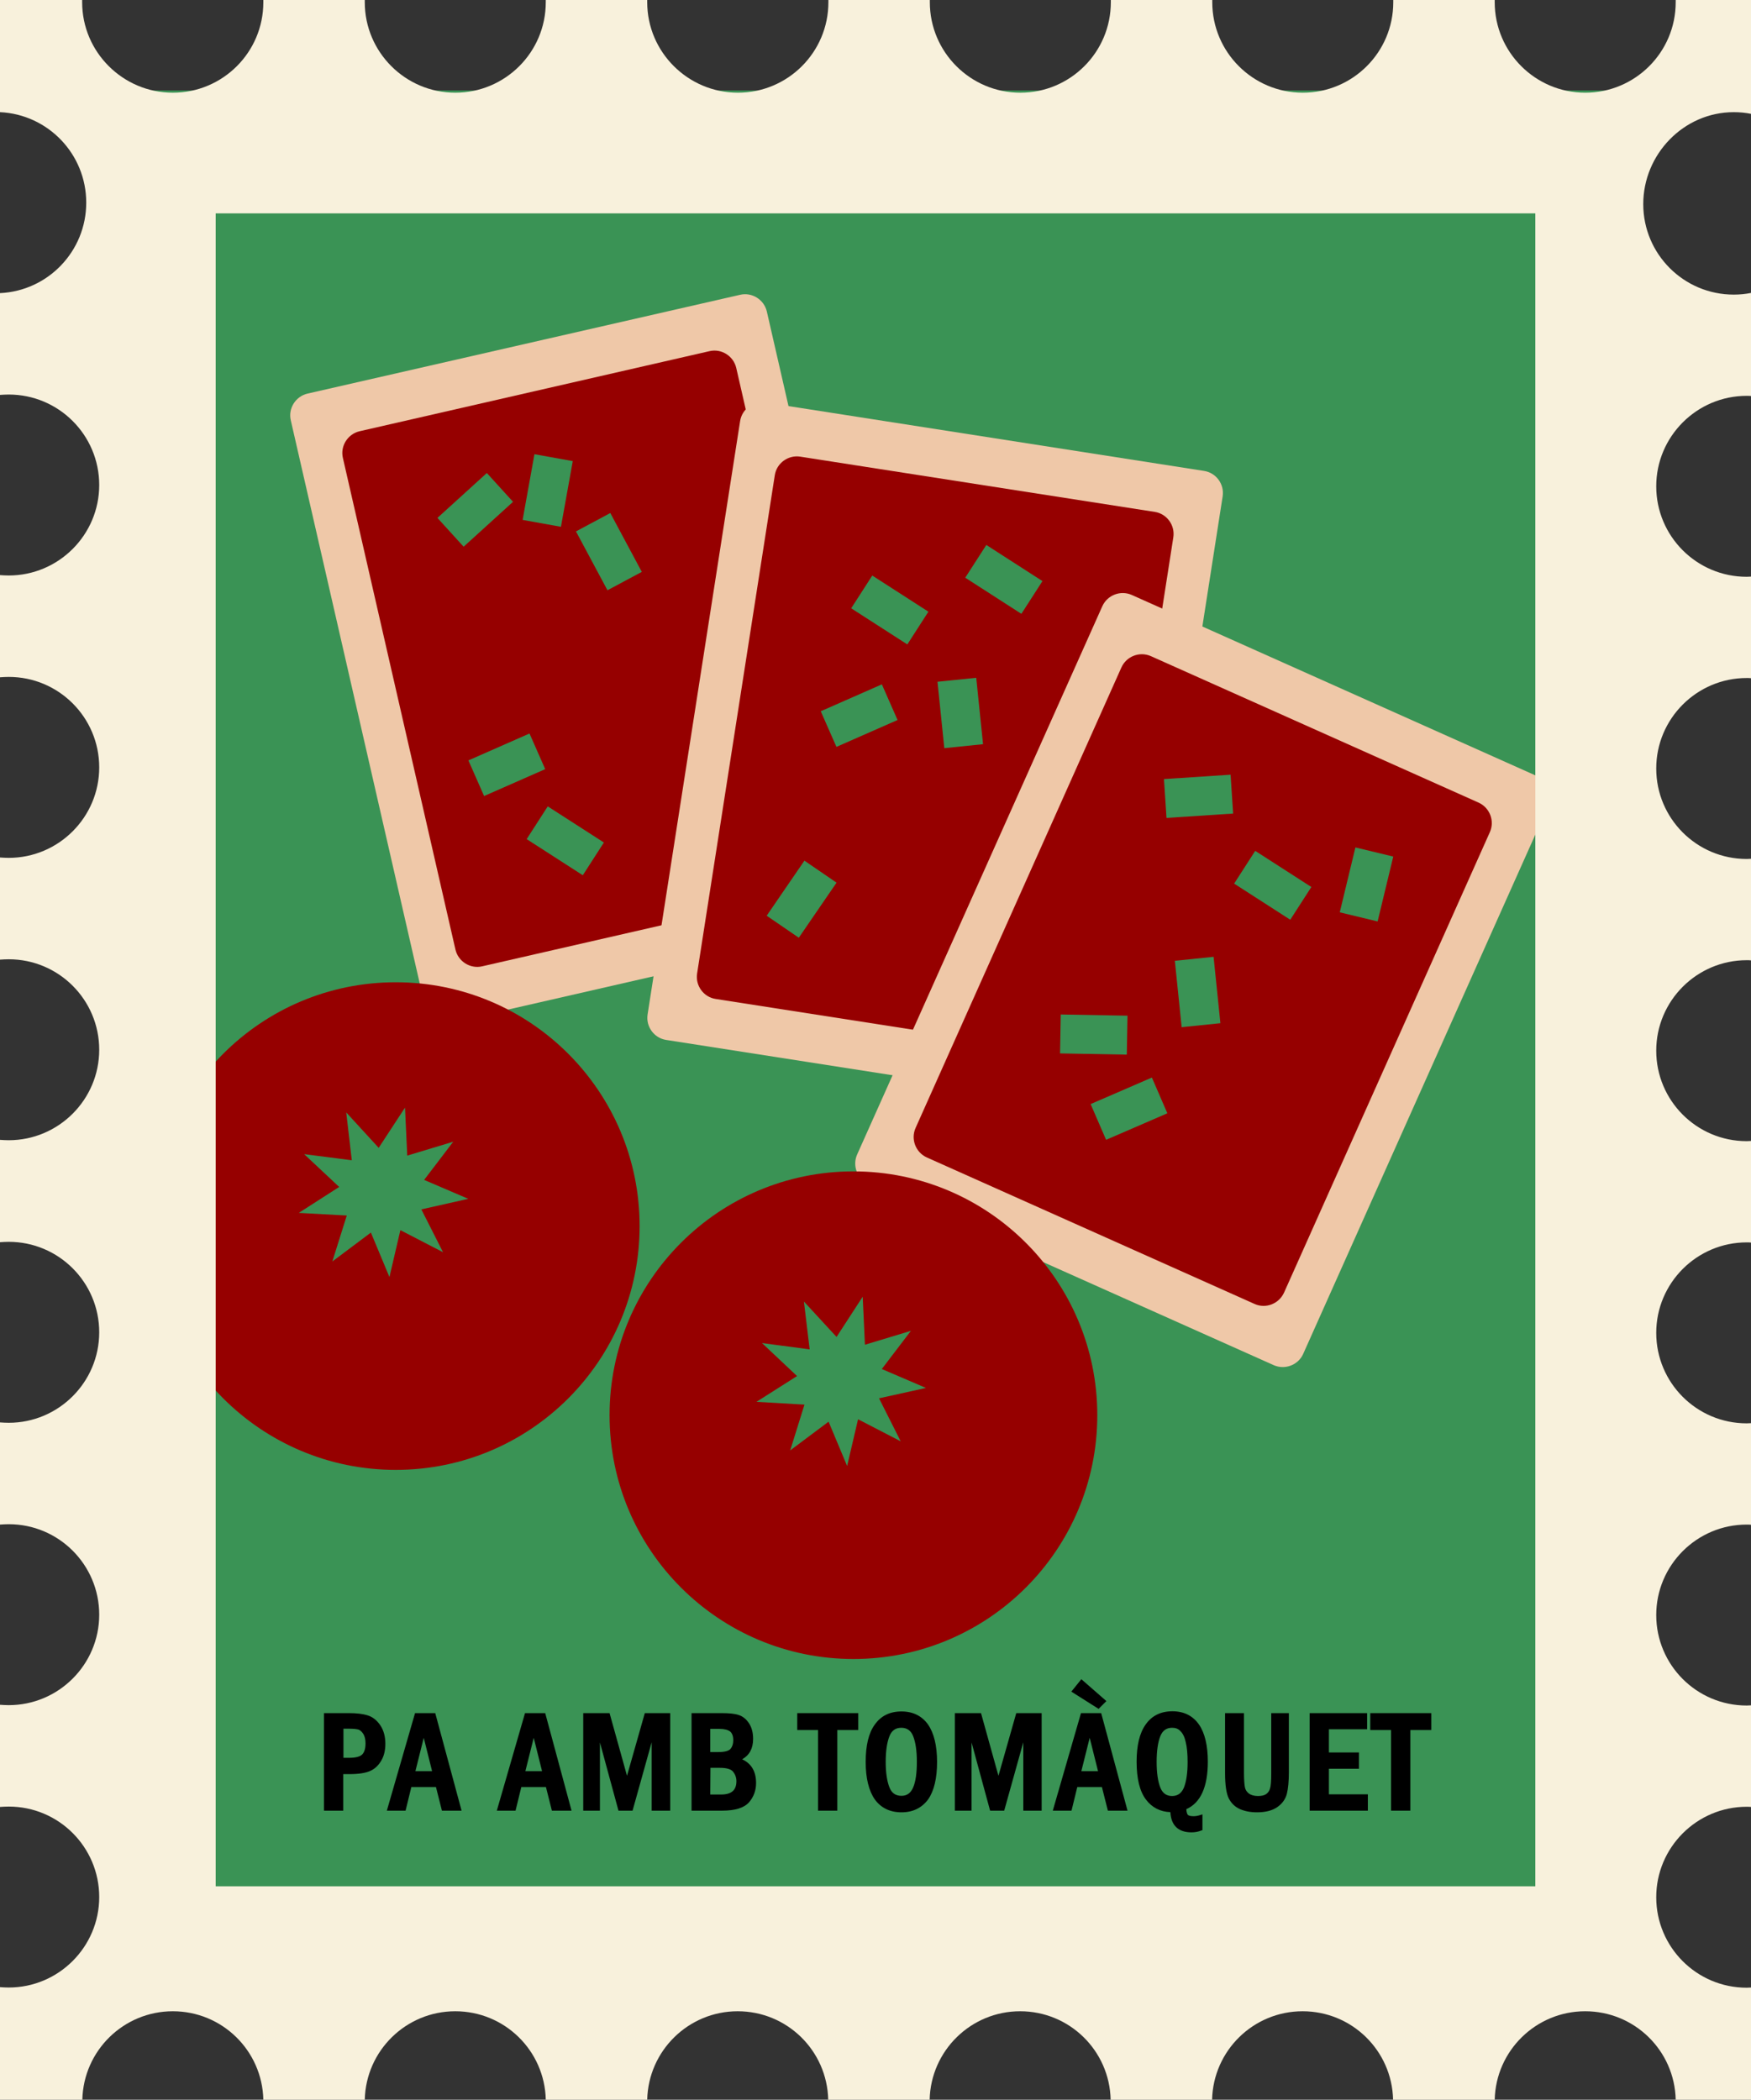 <?xml version="1.0" encoding="UTF-8" standalone="no"?><svg xmlns="http://www.w3.org/2000/svg" xmlns:xlink="http://www.w3.org/1999/xlink" fill="#000000" height="1132.5" preserveAspectRatio="xMidYMid meet" version="1" viewBox="-7.0 -286.5 944.2 1132.5" width="944.2" zoomAndPan="magnify"><rect x="-7.0" y="-286.5" width="944.2" height="1132.5" fill="#333333" stroke="none"/><g><g id="change1_2"><path d="M56.8 -237.7H860.9V785.4H56.8z" fill="#3a9355"/></g><g id="change2_1"><path d="M469.8,211.6L236.5,265c-6.4,1.5-12.9-2.6-14.4-9L149.8-59.8c-1.5-6.4,2.6-12.9,9-14.4 l233.3-53.3c6.4-1.5,12.9,2.6,14.4,9l72.3,315.8C480.3,203.7,476.2,210.2,469.8,211.6z" fill="#efc8a8"/></g><g id="change3_1"><path d="M441.7,191.5L253,234.7c-6.4,1.5-12.9-2.6-14.4-9L177.9-39.5c-1.5-6.4,2.6-12.9,9-14.4 l188.7-43.2c6.4-1.5,12.9,2.6,14.4,9l60.7,265.2C452.2,183.5,448.1,190,441.7,191.5z" fill="#960000"/></g><g id="change2_2"><path d="M588.7,311.3l-236.5-36.9c-6.5-1-11-7.2-10-13.7l49.9-320.1c1-6.5,7.2-11,13.7-10 l236.5,36.9c6.5,1,11,7.2,10,13.7l-49.9,320.1C601.4,307.8,595.3,312.3,588.7,311.3z" fill="#efc8a8"/></g><g id="change3_2"><path d="M570.1,282.1l-191.2-29.8c-6.5-1-11-7.2-10-13.7l41.9-268.8c1-6.5,7.2-11,13.7-10 l191.2,29.8c6.5,1,11,7.2,10,13.7l-41.9,268.8C582.8,278.6,576.6,283.1,570.1,282.1z" fill="#960000"/></g><g id="change2_3"><path d="M679.8,449.8l-218.5-97.7c-6-2.7-8.8-9.8-6.1-15.9L587.4,40.5c2.7-6,9.8-8.8,15.9-6.1 l218.5,97.7c6,2.7,8.8,9.8,6.1,15.9L695.7,443.8C693,449.8,685.8,452.5,679.8,449.8z" fill="#efc8a8"/></g><g id="change3_3"><path d="M669.5,416.8l-176.7-79c-6-2.7-8.8-9.8-6.1-15.9l111-248.4c2.7-6,9.8-8.8,15.9-6.1l176.7,79 c6,2.7,8.8,9.8,6.1,15.9l-111,248.4C682.6,416.8,675.5,419.5,669.5,416.8z" fill="#960000"/></g><g id="change3_4"><circle cx="453.2" cy="476.8" fill="#960000" r="131.5"/></g><g id="change1_3"><path d="M426.5 415.5L444.1 434.6 458.2 412.9 459.4 438.8 484.2 431.3 468.5 451.9 492.3 462.1 467 467.7 478.7 490.9 455.7 479 449.8 504.2 439.8 480.3 419.1 495.8 426.8 471.1 400.9 469.6 422.8 455.7 403.9 437.9 429.6 441.3z" fill="#3a9355"/></g><g id="change3_5"><circle cx="206.4" cy="374.8" fill="#960000" r="131.5"/></g><g id="change1_4"><path d="M179.7 313.5L197.2 332.6 211.4 310.9 212.6 336.8 237.4 329.3 221.7 349.9 245.5 360.1 220.2 365.8 231.9 388.9 208.9 377 203 402.3 193 378.3 172.2 393.9 180 369.1 154.1 367.7 175.9 353.7 157 336 182.7 339.3z" fill="#3a9355"/></g><g><g id="change4_1"><path d="M927.9-226c3.2,0,6.3,0.3,9.3,0.9v-61.4h-40.6c0,0.4,0,0.8,0,1.2c0,27-21.9,48.8-48.8,48.8 S799-258.4,799-285.3c0-0.4,0-0.8,0-1.2h-54.7c0,0.4,0,0.8,0,1.2c0,27-21.9,48.8-48.8,48.8s-48.8-21.9-48.8-48.8 c0-0.4,0-0.8,0-1.2H592c0,0.4,0,0.8,0,1.2c0,27-21.9,48.8-48.8,48.8s-48.8-21.9-48.8-48.8c0-0.4,0-0.8,0-1.2h-54.7 c0,0.4,0,0.8,0,1.2c0,27-21.9,48.8-48.8,48.8S342-258.4,342-285.3c0-0.4,0-0.8,0-1.2h-54.7c0,0.4,0,0.8,0,1.2 c0,27-21.9,48.8-48.8,48.8s-48.8-21.9-48.8-48.8c0-0.4,0-0.8,0-1.2H135c0,0.4,0,0.8,0,1.2c0,27-21.9,48.8-48.8,48.8 s-48.9-21.9-48.9-48.8c0-0.4,0-0.8,0-1.2H-7v60.5c25.9,1.2,46.5,22.6,46.5,48.8S18.9-129.6-7-128.4v54.9c1.5-0.1,3.1-0.2,4.7-0.2 c27,0,48.8,21.9,48.8,48.8S24.6,23.9-2.3,23.9c-1.6,0-3.1-0.1-4.7-0.2v55.1c1.5-0.1,3.1-0.2,4.7-0.2c27,0,48.8,21.9,48.8,48.8 s-21.9,48.8-48.8,48.8c-1.6,0-3.1-0.1-4.7-0.2v55.1c1.5-0.1,3.1-0.2,4.7-0.2c27,0,48.8,21.9,48.8,48.8s-21.9,48.8-48.8,48.8 c-1.6,0-3.1-0.1-4.7-0.2v55.2c1.5-0.1,3.1-0.2,4.7-0.2c27,0,48.8,21.9,48.8,48.8s-21.9,48.8-48.8,48.8c-1.6,0-3.1-0.1-4.7-0.2 v55.1c1.5-0.1,3.1-0.2,4.7-0.2c27,0,48.8,21.9,48.8,48.8s-21.9,48.8-48.8,48.8c-1.6,0-3.1-0.1-4.7-0.2v55.1 c1.5-0.1,3.1-0.2,4.7-0.2c27,0,48.8,21.9,48.8,48.8c0,26.9-21.9,48.8-48.8,48.8c-1.6,0-3.1-0.1-4.7-0.2V846h44.4 c0.6-26.4,22.2-47.7,48.8-47.7s48.2,21.2,48.8,47.7h54.7c0.6-26.4,22.2-47.7,48.8-47.7s48.2,21.2,48.8,47.7H342 c0.6-26.4,22.2-47.7,48.8-47.7s48.2,21.2,48.8,47.7h54.7c0.6-26.4,22.2-47.7,48.8-47.7s48.2,21.2,48.8,47.7h54.7 c0.6-26.4,22.2-47.7,48.8-47.7s48.2,21.2,48.8,47.7H799c0.6-26.4,22.2-47.7,48.8-47.7s48.2,21.2,48.8,47.7h40.6v-60.5 c-0.8,0-1.5,0.1-2.3,0.1c-27,0-48.8-21.9-48.8-48.8S908,688,934.9,688c0.8,0,1.6,0,2.3,0.1v-54.8c-0.8,0-1.5,0.1-2.3,0.1 c-27,0-48.8-21.9-48.8-48.8s21.9-48.8,48.8-48.8c0.8,0,1.6,0,2.3,0.1v-54.8c-0.8,0-1.5,0.1-2.3,0.1c-27,0-48.8-21.9-48.8-48.8 s21.9-48.8,48.8-48.8c0.8,0,1.6,0,2.3,0.1v-54.8c-0.8,0-1.5,0.1-2.3,0.1c-27,0-48.8-21.9-48.8-48.8s21.9-48.8,48.8-48.8 c0.8,0,1.6,0,2.3,0.1v-54.8c-0.8,0-1.5,0.1-2.3,0.1c-27,0-48.8-21.9-48.8-48.8s21.9-48.8,48.8-48.8c0.8,0,1.6,0,2.3,0.1V24.5 c-0.8,0-1.5,0.1-2.3,0.1c-27,0-48.8-21.9-48.8-48.8S908-73,934.9-73c0.8,0,1.6,0,2.3,0.1v-55.6c-3,0.6-6.1,0.9-9.3,0.9 c-27,0-48.8-21.9-48.8-48.8S900.9-226,927.9-226z M820.9,730.9H109.3v-902.3h711.6L820.9,730.9L820.9,730.9z" fill="#f8f1dc"/></g><g><g id="change5_13"><path d="M168.7,638.5h12.5c4,0,7.3,0.4,9.8,1.1c2.5,0.8,4.6,2.4,6.3,5s2.6,5.7,2.6,9.3c0,3.3-0.7,6.2-2.1,8.6 c-1.4,2.4-3.2,4.1-5.6,5.2c-2.3,1.1-5.9,1.6-10.8,1.6h-4.3v19.8h-8.4V638.5z M177.1,645v17.7h4.2c3.7,0,6.3-0.7,7.7-2.1 c1.4-1.4,2.1-3.6,2.1-6.8c0-2.3-0.5-4.2-1.4-5.7c-0.9-1.4-2-2.3-3.1-2.7c-1.1-0.3-2.9-0.5-5.3-0.5L177.1,645L177.1,645z" fill="inherit"/><path d="M178.1,690.1h-10.4v-52.6h13.5c4.1,0,7.5,0.4,10,1.2c2.7,0.8,5,2.6,6.9,5.4c1.8,2.7,2.7,6.1,2.7,9.9 c0,3.5-0.7,6.6-2.2,9.1c-1.5,2.6-3.5,4.5-6,5.6s-6.2,1.7-11.2,1.7h-3.3V690.1z M169.7,688.1h6.4v-19.8h5.3 c4.7,0,8.2-0.5,10.4-1.5c2.1-1,3.9-2.6,5.1-4.8c1.3-2.2,1.9-5,1.9-8.1c0-3.4-0.8-6.4-2.4-8.8c-1.6-2.4-3.5-3.9-5.8-4.6 c-2.4-0.7-5.6-1.1-9.5-1.1h-11.5v48.7H169.7z M181.2,663.6H176v-19.7h5.2c2.5,0,4.4,0.2,5.6,0.5c1.4,0.4,2.6,1.4,3.7,3.1 c1,1.6,1.6,3.7,1.6,6.2c0,3.4-0.8,5.9-2.4,7.5C188,662.8,185.3,663.6,181.2,663.6z M178.1,661.6h3.2c3.4,0,5.8-0.6,7-1.8 s1.8-3.2,1.8-6c0-2.1-0.4-3.8-1.2-5.1c-0.8-1.2-1.7-2-2.5-2.3c-1-0.3-2.7-0.5-5-0.5h-3.2v15.7H178.1z" fill="inherit"/></g><g id="change5_9"><path d="M217.6,638.5h9.4l13.6,50.6h-8.5l-3.2-12.7h-14.8l-3.1,12.7h-8L217.6,638.5z M227.2,669.8l-5.8-23.2 l-5.8,23.2H227.2z" fill="inherit"/><path d="M241.9,690.1h-10.6l-3.2-12.7h-13.3l-3.1,12.7h-10.1l15.2-52.6h10.9L241.9,690.1z M232.9,688.1h6.4 l-13.1-48.6h-7.9l-14.1,48.6h5.9l3.1-12.7h16.4L232.9,688.1z M228.5,670.8h-14.1l7-28.3L228.5,670.8z M217,668.8h9l-4.5-18 L217,668.8z" fill="inherit"/></g><g id="change5_8"><path d="M276.9,638.5h9.4l13.6,50.6h-8.5l-3.2-12.7h-14.8l-3.1,12.7h-8L276.9,638.5z M286.5,669.8l-5.8-23.2 l-5.8,23.2H286.5z" fill="inherit"/><path d="M301.2,690.1h-10.6l-3.2-12.7h-13.3l-3.1,12.7h-10.1l15.2-52.6H287L301.2,690.1z M292.2,688.1h6.4 l-13.1-48.6h-7.9l-14.1,48.6h5.9l3.1-12.7H289L292.2,688.1z M287.8,670.8h-14.1l7-28.3L287.8,670.8z M276.3,668.8h9l-4.5-18 L276.3,668.8z" fill="inherit"/></g><g id="change5_6"><path d="M308.5,638.5H321l10.1,36.5l10.4-36.5h11.9v50.6h-7.9v-43.2l-12,43.2h-6.1l-11.8-43.2v43.2h-7v-50.6 H308.5z" fill="inherit"/><path d="M354.3,690.1h-9.9v-36.9l-10.3,36.9h-7.6l-10-36.8v36.8h-9v-52.6h14.2l9.4,33.8l9.6-33.8h13.7v52.6 H354.3z M346.5,688.1h5.9v-48.6h-5.9V688.1z M328.1,688.1h4.6l13.5-48.6h-4L331,678.7l-10.8-39.2h-5.4L328.1,688.1z M309.5,688.1h5v-48.6h-5V688.1z" fill="inherit"/></g><g id="change5_4"><path d="M366.8,638.5h15.3c3.9,0,6.8,0.3,8.8,0.9s3.7,2,5.1,4.1s2.1,4.7,2.1,7.8c0,5.6-2.5,9.3-7.5,11.1 c6.1,1.9,9.1,6.1,9.1,12.7c0,3.7-1.2,7-3.6,9.8s-7,4.2-13.7,4.2h-15.5L366.8,638.5L366.8,638.5z M375,659.5h5.3 c3.7,0,6.2-0.7,7.4-2.1c1.2-1.4,1.8-3.1,1.8-5.3c0-2.5-0.7-4.4-2-5.5c-1.4-1.1-3.5-1.7-6.3-1.7H375V659.5z M375,682.4h6.8 c6.2,0,9.3-2.7,9.3-8.2c0-2.1-0.7-4-2-5.7s-4-2.5-8-2.5h-6L375,682.4L375,682.4z" fill="inherit"/><path d="M382.4,690.1h-16.5v-52.6h16.3c4,0,7,0.3,9.1,1c2.2,0.7,4.1,2.2,5.6,4.5s2.2,5.1,2.2,8.4 c0,5.2-2,8.8-5.9,11c5,2.3,7.5,6.6,7.5,12.8c0,4-1.3,7.5-3.8,10.4C394.2,688.6,389.5,690.1,382.4,690.1z M367.8,688.1h14.5 c6.4,0,10.8-1.3,12.9-3.8c2.2-2.6,3.3-5.7,3.3-9.1c0-6.1-2.7-10-8.4-11.8l-2.9-0.9l2.8-1c4.6-1.6,6.9-5,6.9-10.1 c0-2.9-0.6-5.3-1.9-7.3c-1.2-1.9-2.8-3.2-4.5-3.7c-1.9-0.6-4.8-0.9-8.5-0.9h-14.3v48.6H367.8z M381.8,683.4H374V665h7 c4.4,0,7.3,1,8.8,2.9c1.4,1.9,2.2,4,2.2,6.3C392.1,678.4,390.3,683.4,381.8,683.4z M376,681.4h5.8c5.6,0,8.3-2.3,8.3-7.2 c0-1.9-0.6-3.6-1.8-5.1c-1.1-1.4-3.5-2.1-7.2-2.1h-5L376,681.4L376,681.4z M380.3,660.5H374V644h7.1c3.1,0,5.4,0.6,6.9,1.9 c1.6,1.3,2.4,3.4,2.4,6.2c0,2.4-0.7,4.4-2,6S384.4,660.5,380.3,660.5z M376,658.5h4.3c3.4,0,5.7-0.6,6.6-1.7 c1-1.2,1.5-2.7,1.5-4.7c0-2.2-0.6-3.8-1.7-4.7c-1.2-0.9-3.1-1.4-5.7-1.4h-5V658.5z" fill="inherit"/></g><g id="change5_2"><path d="M423.9,638.5h30.9v7.1h-11.3v43.5h-8.4v-43.5h-11.2V638.5z" fill="inherit"/><path d="M444.5,690.1h-10.4v-43.5h-11.2v-9.1h32.9v9.1h-11.3V690.1z M436.2,688.1h6.4v-43.5h11.3v-5.1H425v5.1 h11.2V688.1z" fill="inherit"/></g><g id="change5_3"><path d="M497.2,663.8c0,8.7-1.5,15.2-4.6,19.6s-7.6,6.6-13.5,6.6s-10.4-2.2-13.6-6.6c-3.1-4.4-4.7-11-4.7-19.6 s1.6-15.1,4.7-19.6c3.1-4.4,7.6-6.7,13.6-6.7c5.9,0,10.3,2.2,13.5,6.6C495.7,648.6,497.2,655.1,497.2,663.8z M488.4,663.8 c0-6-0.7-10.7-2.1-14.2s-3.8-5.2-7.3-5.2s-5.9,1.7-7.3,5.2s-2.1,8.2-2.1,14.2c0,5.9,0.7,10.6,2,14.1c1.4,3.5,3.8,5.3,7.5,5.3 c3.4,0,5.8-1.7,7.2-5.1C487.7,674.7,488.4,669.9,488.4,663.8z" fill="inherit"/><path d="M479.1,691c-6.2,0-11.1-2.4-14.4-7c-3.2-4.6-4.9-11.4-4.9-20.2s1.6-15.6,4.9-20.1 c3.3-4.7,8.1-7.1,14.4-7.1c6.2,0,11,2.4,14.3,7c3.2,4.6,4.9,11.4,4.9,20.2s-1.6,15.6-4.8,20.2C490.1,688.6,485.3,691,479.1,691z M479.1,638.5c-5.6,0-9.8,2-12.8,6.2s-4.5,10.6-4.5,19s1.5,14.8,4.5,19.1c3,4.2,7.1,6.2,12.8,6.2c5.6,0,9.7-2,12.6-6.2 c3-4.2,4.5-10.6,4.5-19s-1.5-14.8-4.5-19C488.8,640.6,484.7,638.5,479.1,638.5z M479.1,684.2c-4,0-6.9-2-8.4-5.9 c-1.4-3.6-2.1-8.5-2.1-14.5c0-6.1,0.7-11,2.1-14.6c1.5-3.9,4.3-5.8,8.2-5.8c3.9,0,6.7,2,8.3,5.8c1.4,3.6,2.2,8.5,2.2,14.6 c0,6.2-0.7,11.2-2.2,14.7C485.7,682.2,482.9,684.2,479.1,684.2z M479,645.4c-3.1,0-5.2,1.5-6.4,4.6c-1.3,3.3-2,8-2,13.8 c0,5.7,0.7,10.4,2,13.7c1.2,3.1,3.3,4.6,6.5,4.6c3,0,5-1.5,6.3-4.5c1.4-3.3,2-7.9,2-13.9c0-5.9-0.7-10.5-2-13.8 C484.2,646.9,482.1,645.4,479,645.4z" fill="inherit"/></g><g id="change5_12"><path d="M508.9,638.5h12.4l10.1,36.5l10.4-36.5h11.9v50.6h-7.9v-43.2l-12,43.2h-6.1l-11.8-43.2v43.2h-7 L508.9,638.5L508.9,638.5z" fill="inherit"/><path d="M554.7,690.1h-9.9v-36.9l-10.3,36.9h-7.6l-10-36.8v36.8h-9v-52.6H522l9.4,33.8l9.6-33.8h13.7V690.1z M546.8,688.1h5.9v-48.6h-5.9V688.1z M528.4,688.1h4.6l13.5-48.6h-4l-11.1,39.2l-10.9-39.2h-5.4L528.4,688.1z M509.9,688.1h5 v-48.6h-5V688.1z" fill="inherit"/></g><g id="change5_11"><path d="M576.7,638.5h9.4l13.6,50.6h-8.5l-3.2-12.7h-14.8l-3.1,12.7h-8L576.7,638.5z M588,631l-2.8,2.9 l-13.1-8.2l4-5L588,631z M586.4,669.8l-5.8-23.2l-5.8,23.2H586.4z" fill="inherit"/><path d="M601,690.1h-10.6l-3.2-12.7h-13.3l-3.1,12.7h-10.1l15.2-52.6h10.9L601,690.1z M592,688.1h6.4l-13.1-48.6 h-7.9l-14.1,48.6h5.9l3.1-12.7h16.4L592,688.1z M587.6,670.8h-14.1l7-28.3L587.6,670.8z M576.1,668.8h9l-4.5-18L576.1,668.8z M585.4,635.2l-14.7-9.3l5.4-6.7l13.5,11.8L585.4,635.2z M573.6,625.4l11.5,7.2l1.5-1.5l-10.3-9L573.6,625.4z" fill="inherit"/></g><g id="change5_5"><path d="M640.4,693.5v6.4c-1.6,0.6-3.2,0.9-4.9,0.9c-6.9,0-10.4-3.6-10.4-10.8c-5.6,0-10.1-2.1-13.3-6.3 s-4.9-10.8-4.9-19.9c0-8.6,1.6-15.1,4.7-19.6c3.1-4.4,7.6-6.7,13.6-6.7c5.9,0,10.4,2.2,13.5,6.7c3.1,4.4,4.6,11,4.6,19.6 c0,13.6-3.9,21.9-11.6,25c0,1.9,0.3,3.2,0.9,4.1c0.6,0.9,2,1.3,4,1.3C637.8,694.2,639.1,694,640.4,693.5z M634.3,663.7 c0-4.3-0.3-8-1-11s-1.7-5.1-3.1-6.4s-3.1-2-5.2-2c-3.4,0-5.9,1.7-7.3,5.1s-2.1,8.1-2.1,14.3c0,6.1,0.7,10.9,2.1,14.3 s3.8,5.1,7.3,5.1s5.9-1.7,7.3-5.1C633.6,674.5,634.3,669.8,634.3,663.7z" fill="inherit"/><path d="M635.5,701.8c-7.1,0-11-3.7-11.4-10.9c-5.5-0.2-9.9-2.5-13.1-6.7c-3.4-4.4-5.1-11.3-5.1-20.5 c0-8.8,1.6-15.5,4.9-20.1c3.3-4.7,8.1-7.1,14.4-7.1c6.2,0,11,2.4,14.3,7.1c3.2,4.6,4.8,11.4,4.8,20.1c0,13.6-3.9,22.2-11.6,25.6 c0.1,1.3,0.3,2.3,0.7,2.9c0.4,0.6,1.5,0.9,3.2,0.9c1.1,0,2.3-0.2,3.5-0.6l1.3-0.4v8.5l-0.6,0.2 C639.1,701.5,637.3,701.8,635.5,701.8z M625.1,638.5c-5.6,0-9.8,2-12.7,6.2c-3,4.2-4.5,10.6-4.5,19c0,8.8,1.6,15.3,4.7,19.3 c3.1,4,7.2,5.9,12.5,5.9h1v1c0,6.7,3,9.8,9.4,9.8c1.4,0,2.7-0.2,3.9-0.6v-4.3c-1,0.2-1.9,0.3-2.8,0.3c-2.4,0-4-0.6-4.8-1.8 c-0.8-1.1-1.1-2.6-1.1-4.7v-0.7l0.6-0.3c7.3-2.9,10.9-11,10.9-24c0-8.4-1.5-14.7-4.5-19C634.8,640.6,630.7,638.5,625.1,638.5z M625,684.1c-3.9,0-6.6-1.9-8.2-5.7c-1.4-3.5-2.2-8.4-2.2-14.6s0.7-11.2,2.2-14.6c1.6-3.8,4.3-5.7,8.2-5.7 c2.4,0,4.4,0.8,5.9,2.2c1.5,1.5,2.6,3.7,3.3,6.9c0.7,3,1.1,6.8,1.1,11.2c0,6.2-0.7,11.1-2.1,14.6 C631.7,682.1,628.9,684.1,625,684.1z M625,645.4c-3,0-5.1,1.5-6.3,4.5c-1.3,3.2-2,7.9-2,13.9s0.7,10.6,2,13.9 c1.2,3,3.3,4.5,6.3,4.5c3.1,0,5.1-1.5,6.4-4.5c1.3-3.3,2-7.9,2-13.8c0-4.2-0.3-7.9-1-10.7c-0.6-2.8-1.6-4.8-2.8-5.9 C628.4,645.9,626.9,645.4,625,645.4z" fill="inherit"/></g><g id="change5_7"><path d="M654.6,638.5h8.2v31.4c0,3.5,0.2,6.1,0.6,7.8c0.4,1.7,1.2,3,2.5,4s3.1,1.5,5.4,1.5c2.1,0,3.8-0.4,5-1.2 s2-1.9,2.5-3.4s0.7-4.4,0.7-8.7v-31.4h7.5v30.9c0,4.9-0.4,8.8-1.1,11.4s-2.3,4.9-4.9,6.6c-2.6,1.8-6,2.6-10.3,2.6 c-3.3,0-6.2-0.6-8.7-1.7c-2.5-1.1-4.3-2.9-5.6-5.3c-1.3-2.5-1.9-6.8-1.9-13.1L654.6,638.5L654.6,638.5z" fill="inherit"/><path d="M670.8,691c-3.5,0-6.5-0.6-9.1-1.7c-2.7-1.2-4.7-3.1-6.1-5.8c-1.3-2.6-2-7.1-2-13.6v-32.4h10.2v32.4 c0,3.4,0.2,6,0.5,7.6c0.3,1.4,1,2.5,2.2,3.4c1.1,0.8,2.7,1.3,4.8,1.3c1.9,0,3.4-0.3,4.4-1s1.7-1.6,2.1-2.9 c0.5-1.4,0.7-4.2,0.7-8.4v-32.4h9.5v31.9c0,5-0.4,8.9-1.1,11.7c-0.8,2.9-2.5,5.3-5.3,7.2C678.9,690.1,675.3,691,670.8,691z M655.6,639.5v30.4c0,6.1,0.6,10.4,1.8,12.7s2.8,3.9,5.1,4.9s5.1,1.6,8.3,1.6c4.1,0,7.3-0.8,9.7-2.5c2.4-1.6,3.8-3.6,4.5-6.1 c0.7-2.6,1-6.3,1-11.2v-29.8h-5.5v30.3c0,4.5-0.3,7.5-0.8,9.1c-0.6,1.7-1.5,3-2.9,3.9c-1.3,0.9-3.2,1.4-5.5,1.4 c-2.5,0-4.5-0.6-6-1.7c-1.5-1.1-2.5-2.7-2.9-4.6c-0.4-1.8-0.6-4.4-0.6-8v-30.4H655.6z" fill="inherit"/></g><g id="change5_1"><path d="M700.2,638.5h29v6.7h-20.6v14.5h16.2v6.8h-16.2v15.8h21v6.9h-29.3v-50.7H700.2z" fill="inherit"/><path d="M730.5,690.1h-31.3v-52.6h31v8.7h-20.6v12.5h16.2v8.8h-16.2v13.8h21v8.8H730.5z M701.2,688.1h27.3v-4.9 h-21v-17.8h16.2v-4.8h-16.2v-16.5h20.6v-4.6h-27v48.6H701.2z" fill="inherit"/></g><g id="change5_10"><path d="M732.9,638.5h30.9v7.1h-11.3v43.5h-8.4v-43.5h-11.2V638.5z" fill="inherit"/><path d="M753.5,690.1h-10.4v-43.5h-11.2v-9.1h32.9v9.1h-11.3V690.1z M745.1,688.1h6.4v-43.5h11.3v-5.1h-28.9v5.1 h11.2V688.1z" fill="inherit"/></g></g></g></g><g fill="#3a9355" id="change1_1"><path d="M303.3 0.5H339.3V21.5H303.3z" fill="inherit" transform="rotate(61.844 321.285 11.045)"/><path d="M516.3 15.5H552.3V36.5H516.3z" fill="inherit" transform="rotate(32.775 534.297 26.019)"/><path d="M438.3 89H474.3V110H438.3z" fill="inherit" transform="rotate(-23.752 456.248 99.53)"/><path d="M248.3 115.5H284.3V136.5H248.3z" fill="inherit" transform="rotate(-23.752 266.268 126.028)"/><path d="M583.8 301H619.8V322H583.8z" fill="inherit" transform="rotate(-23.408 601.758 311.515)"/><path d="M661.3 180.5H697.3V201.5H661.3z" fill="inherit" transform="rotate(32.775 679.304 191.012)"/><path d="M564.8 261H600.8V282H564.8z" fill="inherit" transform="rotate(1.025 582.785 271.501) scale(1)"/><path d="M454.8 32H490.8V53H454.8z" fill="inherit" transform="rotate(32.775 472.798 42.521)"/><path d="M492.8 87.5H528.8V108.5H492.8z" fill="inherit" transform="rotate(84.14 510.776 98.032)"/><path d="M620.8 238H656.8V259H620.8z" fill="inherit" transform="rotate(84.14 638.773 248.524)"/><path d="M407.3 188H443.3V209H407.3z" fill="inherit" transform="rotate(-55.585 425.27 198.536)"/><path d="M231.3 -22H267.3V-1H231.3z" fill="inherit" transform="rotate(-42.269 249.283 -11.45)"/><path d="M270.3 -32.5H306.3V-11.5H270.3z" fill="inherit" transform="rotate(100.207 288.293 -21.954)"/><path d="M279.8 156.5H315.8V177.5H279.8z" fill="inherit" transform="rotate(32.775 297.804 167.03)"/><path d="M711.8 180H747.8V201H711.8z" fill="inherit" transform="scale(-1) rotate(-76.443 -241.954 926.72)"/><path d="M621.3 132.5H657.3V153.5H621.3z" fill="inherit" transform="rotate(-3.749 639.326 143.033) scale(1)"/></g></svg>
